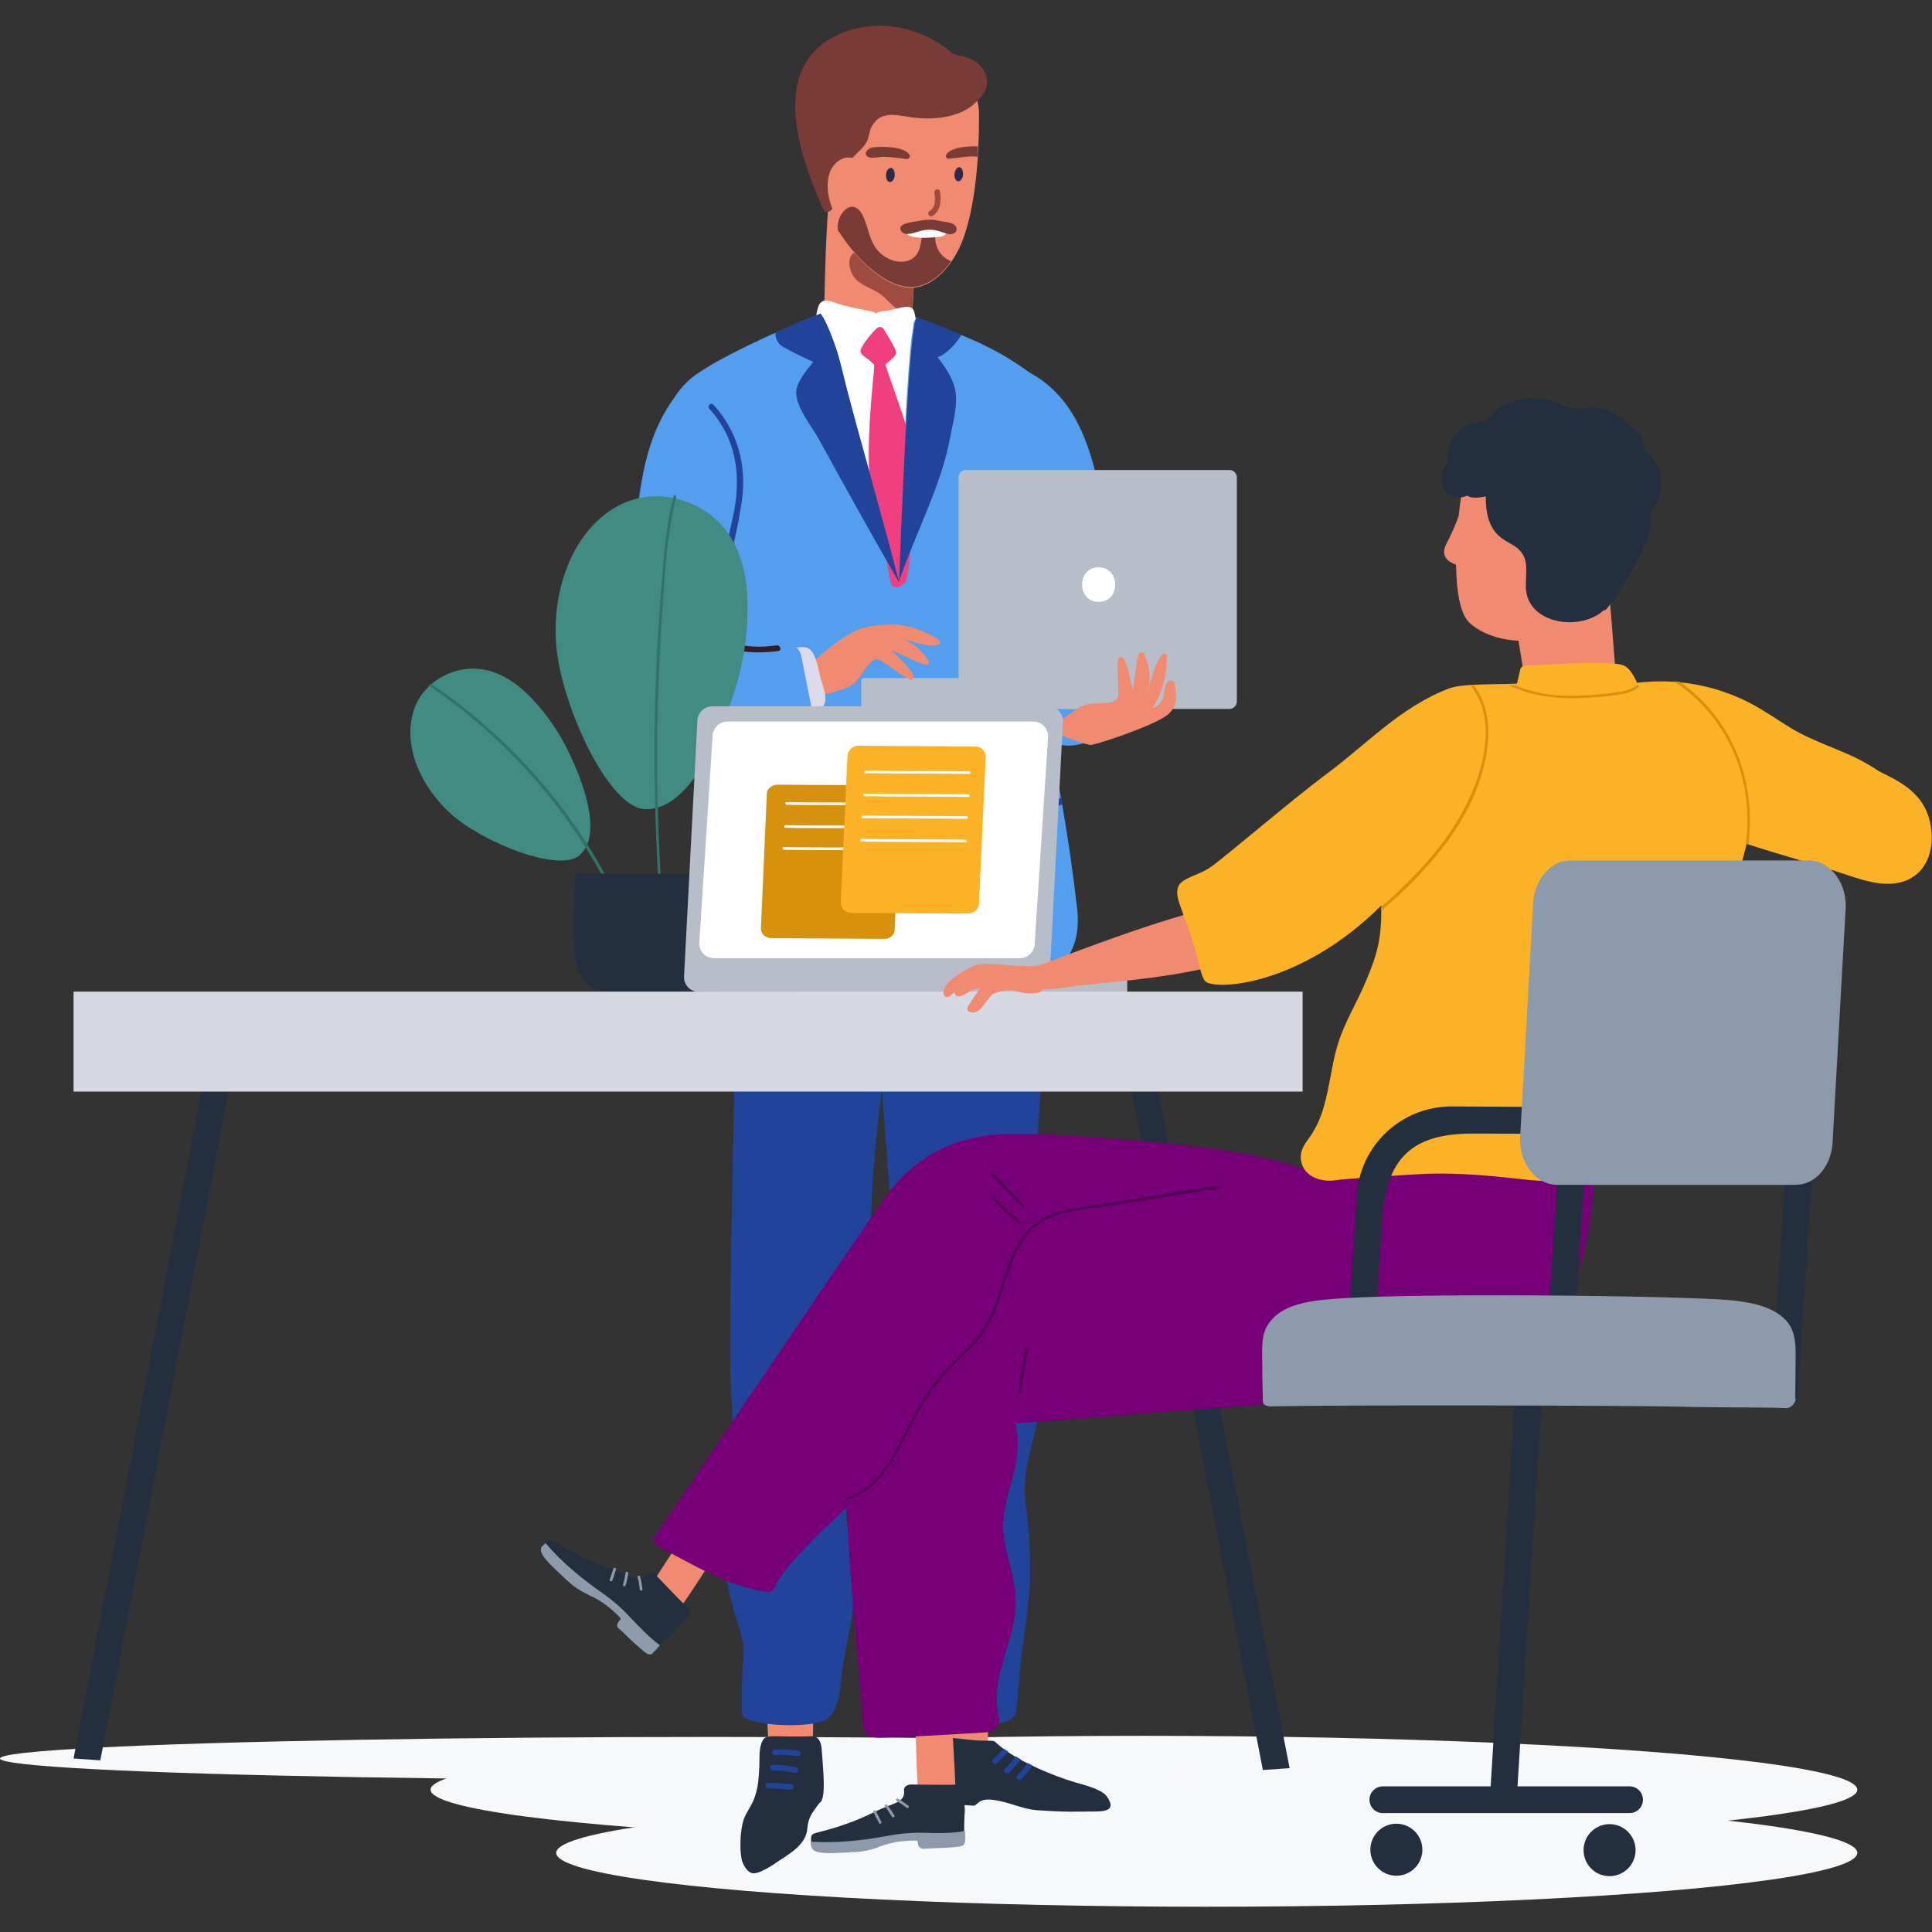 <?xml version="1.0" encoding="utf-8"?>
<!-- Generator: Adobe Illustrator 24.1.3, SVG Export Plug-In . SVG Version: 6.00 Build 0)  -->
<svg version="1.1" id="Layer_9" xmlns="http://www.w3.org/2000/svg" xmlns:xlink="http://www.w3.org/1999/xlink" x="0px" y="0px"
	 viewBox="0 0 520 520" style="enable-background:new 0 0 520 520;" xml:space="preserve">
<rect x="0" y="0" width="520" height="520" fill="#333333" stroke="none"/>
<style type="text/css">
	.st0{fill:#F7F8FA;}
	.st1{fill:#539EEE;}
	.st2{fill:#FFFFFF;}
	.st3{fill:#F08A71;}
	.st4{fill:#232F3E;}
	.st5{fill:#214399;}
	.st6{fill:#A04B40;}
	.st7{fill:#2C294C;}
	.st8{fill:#783B36;}
	.st9{fill:#B7BDC9;}
	.st10{fill:#DADAEA;}
	.st11{fill:#EF3F7F;}
	.st12{fill:#351E23;}
	.st13{fill:#418B82;}
	.st14{fill:#337269;}
	.st15{fill:#D6910E;}
	.st16{fill:#D6D9E2;}
	.st17{fill:#8D9AAC;}
	.st18{fill:#770079;}
	.st19{fill:#FCB226;}
	.st20{fill:#500052;}
</style>
<ellipse class="st0" cx="307.9" cy="481.7" rx="192" ry="14.5"/>
<ellipse class="st0" cx="324.8" cy="498.7" rx="175.1" ry="14.5"/>
<ellipse class="st0" cx="192" cy="473.3" rx="192" ry="5.8"/>
<g>
	<path class="st1" d="M275.2,104.5c4.5,2.5,7.7,6.1,10,10.3c-1,0-1.9,0.5-2.1,1.7c-4.1,20.9-9.3,43-7.1,64.5
		c0.6,5.5,1.7,15.6,7.2,18.6c5.4,3,13.1-0.7,16.6-4.9c10.5-12.3,1.7-34.7-1.1-48.4c-3.3-16.2-5-36.8-21.2-45.8
		C274.9,99.2,272.5,103.2,275.2,104.5z"/>
	<path class="st2" d="M223,93.4c0.2,11.5,3.4,22.2,6.9,33.1c1.9,5.7,3.8,11.3,5.1,17.1c1.2,5.1,1.9,9.9,4.8,14.4
		c1.3,2,4.1,1.1,4.3-1.2c1.1-11.9,2-23.8,2.6-35.7c0.3-6,0.6-11.9,0.9-17.9c0.2-4.3,1.1-9.1,0.2-13.4c1.1-1.4,0.7-4.1-1.6-3.8
		c-2,0.2-4.1,0.5-6.1,0.8c-5.6,0-11.7,1.4-16.6,2.5C221.4,89.7,221.5,92.2,223,93.4z"/>
	<path class="st3" d="M265.2,445.6c-1-4.9-7.7-2-10.6-1.3c-0.3,0.1-0.6,0.3-0.7,0.6c-0.5,0-1,0.2-1,1c0,5.3,1.1,24.4,1.3,28.6
		c0,0.4,11.5-0.6,11.5-1.1C266.1,469.1,266,449.8,265.2,445.6z"/>
	<path class="st3" d="M218.1,445.6c-1-4.9-7.7-2-10.6-1.3c-0.3,0.1-0.6,0.3-0.7,0.6c-0.5,0-1,0.2-1,1c0,5.3,1.1,24.4,1.3,28.6
		c0,0.4,11.5-0.6,11.5-1.1C219,469.1,219,449.8,218.1,445.6z"/>
	<path class="st4" d="M199.6,500.4c0.2,1,1.4,3.7,3.1,3.8c1.8,0.1,5-2.1,5.4-2.3c3.6-2.6,8.8-4.9,9.2-9.8c0.2-2.8,1.3-4.2,3-6.5
		c0.4-0.6,0.8-0.5,1-1.4c0.9-2.5,0.1-9.5-0.1-12.8c-0.1-1.9-0.5-4-2.6-4.1c-4.2,0.2-8.9,0-9.7,0c-1.7,0-2.9,0.1-3.4,0.8
		c-1,1.4-1.1,3.7-1.1,5.6c0,1,0,1.9-0.1,2.8c0,0.5,0,1-0.1,1.6c-0.1,1.9-0.4,3.7-1,5.4c-0.7,2.3-2.3,4.1-3.1,6.4
		C199.3,492.5,199,497.3,199.6,500.4z"/>
	<path class="st5" d="M198.2,435.8c1.2,3.7,2.4,7.4,1.8,11.3c-0.4,2.4-0.3,11.7-0.3,14.2c0,2.9,15.1,3.9,21.1,2.2
		c5.8-1.6,5.2-10.5,6.1-15.6c1.2-6.8,3.1-13.9,3-20.9c-0.2-8.6-3.6-22.1-1.8-30.9c1.6-7.6,4.3-14.8,5.4-22.5
		c2.2-15.7,0.5-31.6,1-47.4c1-33.4,9.5-66.2,9.6-99.7c0-6-9.2-6-9.3,0c-2.2-2.3-7.2-2-8,1.8c0,0.2-0.1,0.4-0.1,0.6
		c-2.1-0.2-4.4,1-5.2,3.3c-1.1,3-2.1,5.9-3,9c-0.2-2.5-0.4-5-0.6-7.6c-0.4-4.9-8-6.7-9.1-1.2c-0.8,4-1.3,7.9-1.7,11.9
		c-2.3-3-8.3-2-8.4,2.8c-0.8,38.8-2,77.6-2.2,116.4c0,8.4,0.6,16.7,1,25c0.3,7.8-1.8,14.6-2.7,22.1
		C194,417.5,196.1,429.6,198.2,435.8z"/>
	<path class="st4" d="M297.9,483.5c-1.4-2-6.6-3.2-8.6-3.8c-6.3-1.9-14.3-5.3-19.5-9.2c-3-2.3-1.1-1.9-5-2c-3.3,0-6.7-0.7-9.9-0.8
		c-1.4,0-3.3-0.4-3.7,1.8c-0.5,4.4-0.8,8.7-1,13.1c-0.1,2.7,1.4,2.8,1.6,2.8c3.5,0.2,6.9,0.4,10.3,0.6c0.9,0,1.2-2,4.9-1.6
		c4.8,0.6,7.7,2.4,11.9,2.8c4.4,0.3,7.8,0.5,12.3,0.4C295,487.4,301.4,488.5,297.9,483.5z"/>
	<path class="st5" d="M270.5,476.1c-0.7,0.7,0.4,1.7,1.1,1c1.1-1.1,2.1-2.3,3.1-3.6c-0.4-0.2-0.9-0.5-1.3-0.8
		C272.5,473.9,271.5,475.1,270.5,476.1z M276.6,474.5c-0.9,1.2-1.8,2.3-2.8,3.4c-0.7,0.7,0.5,1.7,1.1,1c1.1-1.1,2.1-2.4,3-3.7
		C277.5,475,277,474.8,276.6,474.5z M267.3,473.5c-0.8,0.7,0.4,1.7,1.1,1c1-1,2-1.9,3-3c-0.4-0.3-0.9-0.6-1.3-0.9
		C269.2,471.7,268.3,472.6,267.3,473.5z"/>
	<path class="st5" d="M230.1,194.8c3.2,43.2,6.4,86.3,9.6,129.5l4.8,65.5c1.6,20.9,4.2,48.4,2.8,69.4c-0.2,3.6,5.7,4.8,9.2,4.9
		c5.9,0.1,16.6,1.4,17.1-4c0.5-4.8,0.8-9.6,1.3-14.2c0.8-6.1,1.7-12.2,2.2-18.3c0.4-5.2,0-16.3-0.9-21.5c-1-7,0-11.9,1.9-18.8
		c3-10.9,1-20.3-0.8-31.2c-2.1-12.9-0.1-26,1-38.9c1.1-12.6,2-25.1,2.5-37.7c1.1-25.7,1.1-51.4,0-77c-0.2-5.5-7.2-7-9.8-3.9
		c-0.9-2.1-2.8-3-4.8-2.9c-1.2-2.2-2.9-4.1-5.1-5.5c-6.4-3.9-14.3-2.2-21,0.1C237.9,186.2,229.7,188.7,230.1,194.8z"/>
	<path class="st3" d="M222.9,55.9c-0.7,9.3-1.1,24.6-1.1,33.9c0,2.5,22.8,4.3,23.4-1.8c1.3-13.6,0.5-21.6,3.3-34.9
		c0.7-3.6-2.2-5.9-5-5.7c-0.4,0-0.9,0-1.3,0.1c-5.3,1.1-10.5,2.4-15.8,3.7C224.2,51.8,223,53.9,222.9,55.9z"/>
	<path class="st6" d="M243,83.9c0.8,0.3,1.7,0.4,2.5,0.4c0.2-3.6,0.4-7.1,0.6-10.7c-1.8-1.4-3.9-2.4-5.7-2.4c-0.3,0-0.7,0.1-1,0.4
		c-1.6-1.2-4.2-3-6.2-3.2c-0.3-0.3-0.7-0.7-1.2-0.7c-4.6-0.5-3.9,5.2-1.6,7.5c2,2,5,2.6,7.1,4.4C239.3,81.1,240.7,83.1,243,83.9z"/>
	<path class="st3" d="M222.6,56.2c0.7,2.5,3.7,7.4,5.6,9.8c3.5,4.3,9.4,10.6,15.9,11.4c3.9,0.5,9.2-1.8,13.3-9.1
		c5.2-9.2,6.2-26.8,6.1-37.6c0-5.9-3.5-10.1-7.3-14.2c-3-4.8-7.7-1-13.5-1c-4.9,0-10.8-4.6-14.5-0.8C217.3,26,218.9,41.7,222.6,56.2
		z"/>
	<path class="st7" d="M258.2,45c0.6,0,1.1,0.9,1,2c0,1-0.7,1.8-1.3,1.8c-0.6,0-1.1-0.9-1-2C257,45.8,257.6,45,258.2,45z"/>
	<path class="st7" d="M239.8,45.2c0.6,0,1.1,0.9,1,2c0,1-0.7,1.8-1.3,1.8c-0.6,0-1.1-0.9-1-2C238.5,46,239.1,45.2,239.8,45.2z"/>
	<path class="st8" d="M221.5,56.2c0.6,1.3,2,0.9,2.6-0.1c0.5-0.2,1-0.6,1.1-1.4c0-0.1,0-0.2,0-0.4c0.2-0.3,0.3-0.7,0.2-1.2
		c0-0.1,0-0.2,0-0.3c0.5-4.1,1.4-7.3,4.6-10.9c1.1-1.2,2.4-2.1,3.2-3.6c0.7-1.2,0.7-2.8,1.3-4c2.2-4.3,6-3.5,9.7-2.9
		c6.2,1.1,14.9,0.6,19.2-4.7c0,0,0.1,0,0.1-0.1c2-1.8,2.9-4.7,1.5-7.3c-0.9-1.7-2.4-2.9-4.1-3.6c-1.4-0.6-3-0.8-4.4-1.2
		c-8.1-7.1-19.9-9.9-30.4-5.4C206.5,17.7,215.2,41.7,221.5,56.2z"/>
	<path class="st3" d="M226,59.7c2.3,3.2,7.7,0.1,5.4-3.1c-1.1-1.6-2-3.3-2.3-5.2c0-0.3,0-0.9,0-1.4c2.6,1.5,6.4-1,4.4-4
		c-1.3-1.9-2.7-3.6-5.1-3.6c-2.2,0-4,1.6-4.9,3.6C221.7,50.4,223.4,56.1,226,59.7z"/>
	<path class="st8" d="M233.6,42.2c1,0.6,3,0,4.2,0c2.1,0,4.2,0.4,6.3,0.6c0.6,0,1-0.7,0.7-1.1c-1.5-2.5-8.3-2.3-10-2
		C233.6,39.9,232.2,41.3,233.6,42.2z"/>
	<path class="st8" d="M254.7,41.6c-0.3,0.4,0,1.2,0.7,1.1c2.1-0.1,4.2-0.6,6.3-0.6c0.4,0,0.9,0,1.4,0.1c0-1,0.1-1.9,0.1-2.8
		C260.7,39.3,255.9,39.6,254.7,41.6z"/>
	<path class="st6" d="M251,58.1c2.2-1.3,2.4-4.3,2-6.6c-0.2-1-1.7-0.5-1.5,0.4c0.3,1.6,0.3,4-1.3,4.9
		C249.4,57.3,250.1,58.7,251,58.1z"/>
	<path class="st8" d="M226.8,57.2c-1.1,1.5-1.5,3.1-1.3,4.7c1,1.5,2,3,2.7,3.9c3.4,4.3,9.4,10.6,15.9,11.4c3.5,0.4,8-1.3,11.9-6.9
		c-2.6-1-4.3-3.4-4.3-6.5c0-0.9-0.6-1.3-1.2-1.4c-0.9-0.4-2.3,0-2.4,1.3c-0.3,2.7-0.8,5.6-3.8,6.5c-2.6,0.8-5.7-0.4-7.5-2.2
		c-3-2.8-2.9-6.8-4.7-10.2C230.7,55.3,228.7,54.8,226.8,57.2z"/>
	<path class="st2" d="M252.3,63.8c1-0.1,2.3-0.1,2.4-1.4c0-1.3-1.9-2-2.8-2.3c-0.5-0.1-0.9,0.2-1,0.6c-0.8,0-1.7,0-2.2,0
		c-1.2,0-3.7,0-4.4,1.1C242.5,64.8,251.4,63.9,252.3,63.8z"/>
	<path class="st8" d="M242.7,62.4c1.2,1.3,3.9,0,5.3-0.3c2.1-0.5,3.6-0.3,5.6,0.4c0.8,0.2,1.7,0.7,2.6,0.5c1-0.2,1.6-1,1.1-2
		c-0.7-1.3-3.2-1.2-4.7-1.6c-1.7-0.4-3.2-0.3-5,0c-1.5,0.3-4.8,0.6-5.2,1.7C242.2,61.4,242.4,62.2,242.7,62.4z"/>
	<path class="st1" d="M188.5,262.9c7.1,7.5,17.3,9.1,26.6,7.6c11.7-1.9,14.8-10.3,17.8-20.6c4.3-14.4,11-48.5,11.9-56.9
		c2.5,11,6.6,43.7,9.7,55.3c3.2,10.6,9.1,23.7,18.2,20c12.1-4.9,18.7-11.7,17.2-23.9c-2.3-19.9-4.8-32.4-8.1-50
		c-1.7-8.9,13.4-80.1-2-92.1c-11.8-9.2-19.8-11.6-33.2-16.9c-2.3-0.9-4.5,63.4-4.8,71.1c-1.8-9.5-11.9-43.1-15.3-57.1
		c-2.2-9.2-5.5-15.1-5.8-14.9c-0.1,0-23.3,9.2-33.5,16.4c-6.9,5-9.5,13-9.9,21.2c-0.6,11.7,11.5,57.2,14.9,71.1
		c0,0.1-3.9,50.2-5.2,57.7C186.3,255.2,185.3,259.4,188.5,262.9z"/>
	<path class="st9" d="M258,188.9v-60.4c0-1.1,0.9-2,2-2h70.9c1.1,0,2,0.9,2,2v60.3c0,1.1-0.9,2-2,2h-70.9
		C258.8,190.8,258,189.9,258,188.9z"/>
	<path class="st5" d="M214.6,472.7c1,0.1,1.3-1.4,0.3-1.5c-2.1-0.3-4.2-0.4-6.4-0.3c-1,0-0.9,1.6,0.1,1.5
		C210.6,472.2,212.6,472.3,214.6,472.7z M208,476.5c2,0,4,0.2,5.9,0.7c1,0.2,1.4-1.2,0.4-1.5c-2.1-0.5-4.2-0.7-6.4-0.7
		C207,474.9,207,476.5,208,476.5z M206.8,481.3c2,0.1,4,0.2,6,0.4c1,0.1,1-1.4,0-1.5c-2-0.2-4-0.3-6-0.4
		C205.8,479.8,205.8,481.3,206.8,481.3z"/>
	<path class="st2" d="M295.7,162c6,0,5.9-9.3,0-9.3C289.7,152.7,289.8,162,295.7,162z"/>
	<path class="st9" d="M231.8,183.2v6.9c0,0.4,0.3,0.7,0.7,0.7h75.4v-8.3h-75.4C232.1,182.5,231.8,182.8,231.8,183.2z"/>
	<path class="st3" d="M293.8,200.5c4.4-1,18.3-5.9,20.8-8.4c2.6-2.5,2-5.1,1.5-8.4c0-0.4-0.4-0.5-0.7-0.5c-2-0.6-2,3.5-2.3,4.5
		c-0.5,1.6-1.8,2.4-3.1,3.1c0.3-0.5,0.7-1,1-1.6c2.2-3.8,3-8,3.1-12.4c0-0.6-0.7-1.2-1.2-0.7c-2.2,2-3.6,9.3-4,10
		c0.9-3.2,0.7-6.6-1-10.1c-0.3-0.8-1.3-0.6-1.5,0.2c-0.8,3.2-0.9,6.5-1.5,9.7c-0.1-0.2-1.1-6.6-2.6-8.8c-0.4-0.5-1.3-0.3-1.4,0.4
		c-0.3,2.6,0.2,6.9,0.1,9.6c-0.4,3.6-7.4,1.1-10.5,3.3c-4.5,3.2-4.3,2.1-6.7,6.3C283.6,197.5,293,200.8,293.8,200.5z"/>
	<path class="st3" d="M252.5,173.6c-2.9,0.9-9.8-1.9-10.6-2c3.1,0.9,5.9,2.9,8,6.2c0.4,0.7-0.2,1.4-1,1.1c-3.1-1-6-2.7-9-3.9
		c0.1,0.2,5,4.4,6,6.9c0.3,0.7-0.4,1.3-1,1c-2.4-1.1-5.8-3.9-8-5.2c-3.2-1.6-4.9,5.7-8.3,7.1c-5,2.1-10.6,3.2-15.4,3
		c-0.7,0-1.1-0.6-1.2-1.3c-0.5-0.5-0.7-1.2,0-1.9c3.6-3.5,11.4-11.5,18.6-15c1-0.5,4.7-1.6,9.9-1.5c4.4,0.1,8.4,1.8,12.1,4
		C253.1,172.5,253.2,173.4,252.5,173.6z"/>
	<path class="st10" d="M213,177.6c0.1,0,0.4,0,0.6-0.1c0,0.2,0.1,0.5,0.1,0.7c0,0,0,0.1,0,0.1c0.5,3.1,1.1,6.2,1.9,9.3
		c0,0.5,0,0.9-0.1,1.4c-0.1,1,0.4,2,1.5,2c1.6,0,4.5,0.2,5-1.8c0.6-2-0.7-5-1.2-6.9c-0.5-2.1-1-5.5-2.5-7.2
		c-1.2-1.5-3.8-0.8-5.4-0.6C211.1,174.7,211.1,177.8,213,177.6z"/>
	<path class="st1" d="M177.1,202.6c5.5,0.5,11.8-1.6,17.1-2.5c6.8-1.2,13.5-2.4,20.3-3.6c3-0.6,4.3-4,3.8-6.7
		c-0.9-4.3-1.7-8.7-2.6-13.1c-0.7-3.6-5.1-4.7-8-3.2c-1.6,0.8-3.2,1.6-4.8,2.3c-2.7-0.4-5.2-0.4-7.9,0.1c-1.8-10.5-2.8-21-2.9-31.7
		c0-4.5-3.9-6-6.9-4.9c-0.2-3-0.4-6-0.5-9c0-0.9-0.3-1.7-0.6-2.4c1-5.4,2.7-10.7,5.9-15.1c4.1-5.7-1.7-13.7-6.3-8.5
		c-9.9,11.3-11,24.9-12.6,36c-2,13.1-3.1,26.4-3.5,39.6C167.4,188.3,165.4,201.6,177.1,202.6z"/>
	<path class="st5" d="M192,168.4c2.6-11.2,6.1-22.5,7.7-33.8c1.3-9.5-1.2-18.6-7.7-25.7c-0.7-0.7-1.8,0.4-1.1,1.1
		c7.5,8.3,8.7,18.4,6.4,29c-2.1,9.7-4.5,19.4-6.8,29C190.3,168.9,191.8,169.3,192,168.4z"/>
	<path class="st5" d="M180.2,177.1c1.3-3.4,4.6-7.1,8.6-6.8c1,0.1,1-1.4,0-1.5c-4.7-0.5-8.6,3.9-10.1,7.9
		C178.3,177.6,179.8,178,180.2,177.1z"/>
	<path class="st5" d="M182.8,181.3c0,1,1.5,1,1.5,0c0.1-3,1.4-5.5,3.6-7.4c0.8-0.7-0.3-1.7-1.1-1.1
		C184.3,174.9,182.9,177.9,182.8,181.3z"/>
	<path class="st2" d="M220.7,85.6c0,0.1,0,0.3,0,0.5c-0.1,0.1-0.2,0.3-0.1,0.5c0.1,0.9,0.2,1.7,0.3,2.6c0,0.2,0.2,0.4,0.3,0.6
		c0.2,1.7,1.6,2.8,2.9,3.6c0.6,0.4,1.2-0.2,1.1-0.8c0.4,0.1,0.7,0.3,1.1,0.5c0.7,0.3,1.2-0.2,1.1-0.8c1,0.4,2,0.9,3,1.3
		c0.5,0.2,1-0.1,1.1-0.5c0.8,0.3,1.6,0.7,2.3,1c0,0,0.1,0,0.1,0c-0.2,0.9-0.3,1.8-0.5,2.7c-0.2,1,1.2,1.4,1.5,0.4s0.5-2,0.8-2.9
		c0.1,1,1.6,1,1.5,0c0-0.5,0-1,0-1.5c0.2,0.6,0.4,1.3,0.6,1.9c0.3,0.9,1.4,0.6,1.5-0.2c0.3,0.7,0.7,1.4,1,2.2
		c0.3,0.7,1.4,0.3,1.4-0.4c0-0.5,0-1,0-1.5c0-0.5-0.5-0.7-0.9-0.7c0-0.1,0-0.1,0-0.2c0.1,0,0.3,0,0.4-0.1c0.3,0.1,0.6,0,0.8-0.2
		c0.3,0.3,0.8,0.3,1,0c0.3,0.2,0.8,0.2,1-0.2c0.2-0.5,0.4-1.1,0.5-1.7c1.1-1,1.4-3.3,1.2-5.2c0.4,0,0.8-0.4,0.7-1
		c-0.3-1.4-0.3-2.7-1.9-2.9c-1.5-0.1-3.5,0.6-5,0.9c-0.9,0.2-2.8,0.2-3.6,0.8c0,0,0,0-0.1,0.1c-0.5-0.6-1.5-0.6-2.8-0.9
		c-2-0.4-4-0.8-6-1.3c-1.3-0.3-3.5-1.4-4.9-1.3c-1.9,0.2-2,2.2-2.4,3.8C220,85.3,220.3,85.5,220.7,85.6z"/>
	<path class="st11" d="M231.6,94.5c0.1,1,1.4,1.7,2.1,2.2c0.5,0.4,1,1,1.6,1.4c0,0.5-0.1,1-0.1,1.5c0,0.2,0,0.3,0,0.5
		c-1.1,11-2,22.2-0.8,33.3c0,0.7,0.9,0.9,1.3,0.6c0,0.4,0.1,0.9,0.2,1.4c0.1,1.5,0.2,3,0.3,4.5c0,0.6,0.3,1,0.7,1.2
		c0.9,5.3,1.8,10.6,2.9,15.9c0.2,1.3,2.3,1.5,2.9,0.4c0,0,0-0.1,0.1-0.1c0.5-0.1,1-0.4,1.1-1.1c1.5-5.9,1.1-12.3,1.2-18.4
		c0-4.1,0.2-8.3,0-12.5c0.5,2.4,0.9,4.8,1.1,7.2c0.2-2.5,0.3-5,0.5-7.4c-1.9-9.2-5.4-18-8.4-26.9c0.2-0.2,0.3-0.3,0.5-0.5
		c0.8-0.7,2.3-1.7,2.4-2.8c0.1-0.9-2.7-5.2-3.4-6.4c-0.3-0.5-1.2-0.7-1.7-0.2C234.8,89.3,231.5,93.4,231.6,94.5z"/>
	<path class="st12" d="M191.3,172.3c1.9,2.2,5.5,2.6,8.3,3c3.3,0.4,6.6,0.4,9.9-0.1c1-0.1,0.5-1.6-0.4-1.5c-2.9,0.4-5.7,0.5-8.5,0.1
		c-2.5-0.3-6.4-0.7-8.1-2.7C191.7,170.4,190.6,171.5,191.3,172.3z"/>
	<path class="st5" d="M196.2,218c0.9,1.1,2.6,1.2,3.9,1.4c2.5,0.5,5,1,7.6,1.4c2.9,0.5,8.9,2.6,11.7,0.8c2.5-1.6,0.7-6.9,0.4-9.2
		c0-0.1,0-0.2-0.1-0.3c0-0.3-0.1-0.6-0.6-0.7c-7.4-1-14.8-1.7-22.2-2.1c-0.3,0-0.7,0.2-0.8,0.6C195.7,212,194.7,216,196.2,218z
		 M198.3,210.9c1.2-0.6,5.4,0.4,6.6,0.5c4.5,0.3,8.9,0.9,13.3,1.4c0.3,1.7,1.2,5.1,0.7,6.3c-0.5,1.2-2.7,1.3-3.8,1.4
		c-1.3,0-2.8-0.4-4.1-0.6c-2.3-0.4-4.5-0.9-6.8-1.3c-2-0.3-4.7-0.3-6.2-1.8C197.1,215.8,196.4,211.9,198.3,210.9z"/>
	<path class="st5" d="M263.9,212.6c0,2.4-1.1,7.8,1.6,9.1c3,1.4,8.7-1.4,11.5-2.3c2.5-0.8,4.9-1.6,7.3-2.4c0.5-0.1,1.1-0.3,1.7-0.5
		c-0.1-0.7-0.2-1.3-0.3-2c-1.3,1.3-3.8,1.7-5.6,2.2c-2.2,0.7-4.4,1.5-6.6,2.1c-1.2,0.4-2.7,1-4,1.1c-1,0-3.2,0.2-3.9-0.9
		c-0.6-1.1-0.2-4.7-0.1-6.3c4.3-1.1,8.6-2.2,13-3.1c1.1-0.3,4.5-1.5,6-1.4c-0.1-0.5-0.1-0.9-0.2-1.4c-6.7,1.3-13.2,2.8-19.8,4.6
		c-0.4,0.1-0.5,0.4-0.5,0.7C264,212.3,264,212.4,263.9,212.6z"/>
	<path class="st5" d="M211,93.5c2.5,1.4,5.2,2.7,7.9,3.9c-2.1,2.6-4.5,5.5-4.6,8.2c-0.1,4,4.3,9.3,6.1,12.6
		c6.9,12.6,13.9,25.2,21.1,37.7c0.1,0.2,0.2,0.4,0.4,0.5c-3.4-13.9-12.4-44.8-15.3-57.1c-2.2-9.2-5.5-15.1-5.8-14.9
		c0,0-5.4,2.1-12.1,5.1C208.7,91.1,209.2,92.5,211,93.5z"/>
	<path class="st5" d="M242,156.4c4.1-12.2,11.4-25.8,13.7-38.5c0.7-3.9,2.2-8.9,1.4-12.9c-0.6-3.1-2.6-6.1-4.7-8.8
		c0.3-0.2,0.6-0.3,1-0.5c2.3-1.4,4-3.4,5.4-5.6c-3.6-1.5-7.5-3-11.9-4.7C244.6,84.4,242.3,148.8,242,156.4z M241.8,155.2
		c0,1.2,0.1,1.7,0.2,1.2C241.9,156,241.8,155.6,241.8,155.2z"/>
</g>
<g>
	<g>
		<path class="st13" d="M143.6,188.5c-3.1-3.4-6.9-6.4-11.4-7.8c-8.7-2.7-18.8,2.4-21.1,11.4c-2.6,9.9,3,20.4,10.2,26.9
			c8.5,7.7,29.2,16,34.7,11.2c6.3-5.6,1-19.7-3.1-28.1C150.5,197.1,147.3,192.5,143.6,188.5z"/>
		<path class="st13" d="M201.2,164.2c0.1-6.4-0.8-13-4-18.7c-6.1-11-21-15.5-32-8.7c-12,7.4-16.6,23.3-15.5,36.7
			c1.2,15.8,13.9,44,24,44.3c11.7,0.3,19.8-18.8,23.8-31.1C199.9,179.4,201.2,171.7,201.2,164.2z"/>
		<path class="st14" d="M182,133.7c-2.4,9.4-2.9,19.3-3.6,28.9c-2.6,35.5-1.8,71.1,2.3,106.4c0,0.4-0.7,0.6-0.7,0.1
			c-1.2-10-2.1-20.1-2.7-30.2c-1.1-17.6-1.4-35.2-0.9-52.7c0.3-8.9,0.8-17.8,1.5-26.8c0.7-8.6,1.2-17.4,3.4-25.8
			C181.3,133.1,182,133.2,182,133.7z"/>
		<path class="st14" d="M174.3,262.7c0.1,0.4-0.5,0.7-0.7,0.3c-2.1-6.9-4.7-13.6-7.8-20c-11.1-23.4-28.6-43.7-50.1-58.3
			c-0.4-0.2,0-0.8,0.4-0.6c6.1,4.1,11.9,8.7,17.3,13.7C152.6,215.3,166.8,237.9,174.3,262.7z"/>
		<path class="st4" d="M191.1,249.8c0,3.9,0.1,7.9-1.3,11.5c-1.2,3.1-3.4,5-6.3,5.5c-3.6,0.6-7.4,0.4-11.1,0.3c-0.1,0-0.1,0-0.2,0
			c-3.4,0.1-6.8,0.2-10.1-0.3c-2.9-0.5-5-2.4-6.3-5.5c-1.4-3.6-1.3-7.7-1.3-11.5c0-4.6,0-9.1,0.3-13.7c0-0.2,0.1-0.5,0.2-0.6
			c0.1-0.4,0.5-0.5,0.9-0.5c6.7,0.2,27.1,0.3,33.8,0.1c0.4,0,0.8,0.2,0.9,0.5c0.1,0.1,0.2,0.3,0.2,0.6
			C191,240.7,191.1,245.3,191.1,249.8z"/>
		<path class="st9" d="M184.1,263l3.6-68.9c0-2.2,1.8-4,4-4h90.4c2.2,0,4,1.8,4,4l-3.6,68.9c0,2.2-1.8,4-4,4h-90.3
			C185.9,267,184.1,265.2,184.1,263z"/>
		<path class="st2" d="M188.2,253.9l3.6-55.7c0-2.2,1.8-4,4-4h82.3c2.2,0,4,1.8,4,4l-3.6,55.7c0,2.2-1.8,4-4,4h-82.3
			C189.9,257.9,188.2,256.1,188.2,253.9z"/>
		<path class="st15" d="M240.8,250.4l1.6-36.4c0-1.4-1.2-2.6-2.9-2.6l-30.2-0.2c-1.5,0-2.8,1-2.9,2.3l-1.6,36.4
			c0,1.4,1.2,2.6,2.9,2.6l30.2,0.2C239.4,252.8,240.7,251.7,240.8,250.4z"/>
		<path class="st2" d="M235.6,216c-7.3,0-20.1,0-23.9-0.1c-0.4,0-0.4,0.7,0,0.7c3.8,0.1,16.5,0.1,23.8,0.1
			C235.6,216.5,235.6,216.3,235.6,216z"/>
		<path class="st2" d="M211.4,222.8c3.8,0.1,16.7,0.1,24,0.1c0-0.2,0.1-0.4,0.1-0.7c-7.2,0-20.3,0-24.1-0.1
			C211,222.2,211,222.8,211.4,222.8z"/>
		<path class="st2" d="M211,228.7c3.8,0.1,16.8,0.1,24.1,0.1c0-0.2,0-0.4,0.1-0.7c-7.2,0-20.4,0-24.2-0.1
			C210.5,228,210.5,228.7,211,228.7z"/>
		<path class="st9" d="M215,267.5v-3c0-3.1,2.6-5.7,5.7-5.7h77c3.1,0,5.7,2.6,5.7,5.7v3H215L215,267.5z"/>
		<path class="st3" d="M391.9,152c0.1,7.2,1.1,13.5,3.8,15.8c6.2,5.4,17.3,6,23.5,2.4c11-6.4,18.7-15.4,21.5-28
			c2.3-10.4,3.7-15.9-2.4-23c-0.2,0-0.4,0-0.7,0c-13.6,0-28.6-2.1-41.4,0c-1.1,3.4-2.7,11.2-3.6,19.7c-0.7,2-1.6,4-2.5,5.9
			c-0.6,1.2-1.5,2.5-1.4,4C388.8,150.5,390.3,151.4,391.9,152z"/>
		<path class="st3" d="M435,182.9l-3-37.6c-0.2-1.4-4.4,4.3-5.5,5.3c-5.3,5.4-9.9,7.5-17,9.4c-0.2,0-0.4,0.1-0.6,0.2
			c-1,0.2-2,1-1.7,2.3c1.4,8.3,3.2,24.4,6.4,32.2c0.9,2,0.8-1.2,3.2-0.6c1.6,0.4,4.3-0.3,6-0.5c2.1-0.2,1.9-0.3,4-0.5
			c2.3-0.2,7.1,0.5,8.8-1.7C437.2,189.4,435.4,185.1,435,182.9z"/>
		<path class="st4" d="M388,129.4c0.2,3.7,4,5.4,6.9,4c1.4,0.9,3.3,0.5,5,0.2l0,0c0,3,0.3,5.9,1.8,8.5c1.2,2.1,2.9,3.1,5,4.3
			c5.5,3,3.8,6.9,4,12c0.6,9.7,14.8,11.6,21,5.8c0.1,0,0.3,0.1,0.4,0c3.3-3.5,8.4-12.5,10.4-16.9c1-2,1.6-4.1,1.8-6.3
			c0.1-1.5-0.1-2.9,0.6-4.2c0.4-0.8,1-1.5,1.4-2.3c1.4-3.1,1.2-6.9-0.6-9.9c-1-1.7-2.9-2.7-3.3-4.7c-0.3-1.3-0.3-2.5-1.4-3.4
			c0,0-0.1,0-0.1,0c-2.1-2.1-4.3-4.1-7-5.5c-1.4-0.7-2.9-1.2-4.5-1.3c-1.9-0.2-3.7,0.4-5.6,0.3c-1.8-0.1-3.3-1.1-5-1.7
			c-1.2-0.5-2.5-0.8-3.9-1c-2.6-0.4-5.3-0.1-7.9,0.7c-1.2,0.4-2.5,0.9-3.6,1.8c-1.1,0.9-1.8,2.3-3.1,3.1c-1.3,0.8-3,0.7-4.5,1.2
			c-1.1,0.3-2.1,1-3,1.7c-1.6,1.5-2.7,3.5-3,5.6c-0.1,1,0,1.9-0.3,2.9c-0.3,0.9-0.9,1.6-1.3,2.5S387.9,128.4,388,129.4z"/>
		<polygon class="st4" points="301.1,275.9 308.2,275.5 347.1,475.9 339.9,476.4 		"/>
		<polygon class="st4" points="65,275.6 57.8,275.1 19.8,473.3 27,473.8 		"/>
		<rect x="19.8" y="266.9" class="st16" width="330.8" height="26.9"/>
		<path class="st3" d="M255.3,451.8c0.7,6,1.8,26.3,2,32.3c0,0.7-1.1,5.3-1.8,5.7c-2.7,1.2-1.8,1.2-4.7,2c-1.6,0.4-2.8-0.7-3-2.2
			c-1.5-11.8-1-23.7-2-35.5c-0.1-1.4,0.9-2.2,2-2.2c0.1-0.3,0.2-0.6,0.5-0.8c1.6-1.5,0.9-1,3-1.4
			C252.8,449.2,255.1,450.2,255.3,451.8z"/>
		<path class="st4" d="M259.5,494.4c0,0.8,0.2,0.9-0.2,1.7c-0.4,0.7-4,0.8-6.7,0.9c-1.4,0.1-2.8,0.1-4.2,0.2c-0.6,0-1.2-0.4-1.3-1
			c0-0.3-0.1-0.5-0.1-0.9c0-0.2-0.2-0.3-0.4-0.3c-3.4,0-6.3,0.3-9.6,1.5c-0.3,0.1-0.7,0.2-1,0.4c-2,0.7-4,1.1-6,1.2
			c-0.7,0-1.3,0-2,0.1c-4.4,0.2-9.8,0.7-9.7-1.8c0-3.3-0.5-2.5,4.8-4c5.9-1.7,9.4-3.3,13.1-5.1c4.3-2.1,7.6-2.1,7.1-5.6
			c0-0.4,0.4-1.3,1.8-1.4c3.1,0,9.9,0.2,12.8,0c1.2-0.1,1.3,0,1.8,6.9C259.5,489.3,259.5,492.5,259.5,494.4z"/>
		<path class="st17" d="M235.7,487.4c-0.2-0.4-0.8,0-0.6,0.4c0.5,1,1,1.9,1.5,2.9c0.2,0.4,0.9,0,0.6-0.4
			C236.7,489.3,236.2,488.3,235.7,487.4z M238.8,485.8c-0.3-0.3-0.9,0-0.6,0.4c0.7,0.9,1.3,1.8,1.9,2.8c0.2,0.4,0.9,0,0.6-0.4
			C240.1,487.6,239.5,486.7,238.8,485.8z M244.5,486c-0.9-0.7-1.8-1.3-2.8-1.9c-0.4-0.2-0.8,0.3-0.4,0.6c1,0.6,1.9,1.2,2.8,1.9
			C244.4,486.9,244.8,486.3,244.5,486z"/>
		<path class="st17" d="M259.4,496.5c-0.4,0.7-4,0.8-6.7,0.9c-1.4,0.1-2.8,0.1-4.2,0.2c-0.6,0-1.2-0.4-1.3-1c0-0.3-0.1-0.5-0.1-0.9
			c0-0.2-0.2-0.3-0.4-0.3c-3.4,0-6.3,0.3-9.6,1.5c-0.3,0.1-0.7,0.2-1,0.4c-2,0.7-4,1.1-6,1.2c-0.7,0-1.3,0-2,0.1
			c-4.4,0.2-9.8,0.7-9.7-1.8c0-0.4,0-0.8,0-1.1c7,0.4,13.7-0.3,20.6-1.6c3.2-0.6,6.4-0.9,9.7-0.8c3.3,0.1,7.7,0.2,11-0.5
			c0.1,0.7,0.1,1.4,0.1,2C259.7,495.6,259.9,495.7,259.4,496.5z"/>
		<path class="st18" d="M429.3,316.2c-1.3,14.9-3.5,30.6-12.8,42.7c-4.1,5.3-9.3,9.6-15.6,12.1c-7,2.8-14.6,3.5-22,4
			c-36.4,2.9-72.8,5.5-109.2,8.4c-0.4,0-0.7,0-1.1,0.1c-0.1-0.6-0.2-1.2-0.4-1.8c-1.4,0.5-2.9,0.5-4.4,0c0,0,0,0,0,0
			c-2.1,0.7-4.3,1.4-6.4,2.2c-4.3,1.8-8.6,3.6-12.9,5.3c-1.2,0.5-2.2,0.1-3-0.7c-3.7,1.3-7.3,2.6-10.9,3.9
			c-0.7-3.7-1.3-7.4-1.7-11.1c-0.8-7.5-0.7-15.2,0.5-22.6c1-6.5,2.6-13.1,6.3-18.6c7.6-11.3,22.9-14.6,28.7-15.3
			c8.1-1,16.1-1.8,24.2-2.7c15.5-1.6,42.7-4.4,58.2-5.9c0-0.5,23.4-10.8,41.3-11.9c9.4-0.6,18.9-0.3,28.3,0.9
			c3.2,0.4,7.7,0.3,10.5,2.2C429.7,309.5,429.4,313,429.3,316.2z"/>
		<path class="st3" d="M201.5,404c-3,5.3-13.9,22.3-17.4,27.3c-0.4,0.6-4,3.7-4.8,3.5c-2.9-0.6-2.1,0-4.9-1.1
			c-1.5-0.6-1.8-2.2-1.1-3.5c5.7-10.4,13.1-19.7,19.2-29.8c0.7-1.2,2-1.2,3-0.6c0.3-0.2,0.6-0.3,0.9-0.4c2.2-0.3,1.3-0.3,3.2,0.6
			C201.1,400.6,202.3,402.6,201.5,404z"/>
		<path class="st4" d="M176.2,444.3c-0.5,0.6-0.5,0.8-1.3,1c-0.8,0.2-3.3-2.3-5.3-4.1c-1-1-2-2-3.1-2.9c-0.5-0.4-0.5-1.1-0.1-1.7
			c0.2-0.3,0.3-0.4,0.6-0.7c0.1-0.1,0-0.4-0.1-0.5c-2.4-2.5-4.7-4.3-7.8-5.8c-0.4-0.1-0.7-0.3-1-0.5c-1.9-0.9-3.6-2-5.1-3.4
			c-0.5-0.4-1-0.9-1.5-1.4c-3.2-3-7.3-6.5-5.5-8.2c2.4-2.3,1.4-2.1,6.2,0.6c5.4,3,8.9,4.4,12.9,5.8c4.6,1.5,6.8,3.9,9,1.1
			c0.3-0.4,1.3-0.7,2.3,0.2c2.1,2.2,6.8,7.2,8.9,9.1c1,0.8,0.9,1-3.7,6.1C179.8,440.7,177.6,442.9,176.2,444.3z"/>
		<path class="st17" d="M165.8,422.4c0.1-0.4-0.6-0.6-0.7-0.2c-0.3,1-0.7,2-1,3c-0.1,0.4,0.6,0.6,0.7,0.2
			C165.2,424.4,165.5,423.4,165.8,422.4z M169.1,423.5c0-0.5-0.7-0.7-0.7-0.2c-0.2,1.1-0.4,2.2-0.7,3.2c-0.1,0.5,0.6,0.6,0.7,0.2
			C168.7,425.7,168.9,424.6,169.1,423.5z M172.9,427.7c-0.1-1.1-0.3-2.2-0.6-3.3c-0.1-0.5-0.8-0.3-0.7,0.1c0.3,1.1,0.5,2.2,0.6,3.3
			C172.3,428.3,173,428.2,172.9,427.7z"/>
		<path class="st17" d="M174.9,445.3c-0.8,0.2-3.3-2.3-5.3-4.1c-1-1-2-2-3.1-2.9c-0.5-0.4-0.5-1.1-0.1-1.7c0.2-0.3,0.3-0.4,0.6-0.7
			c0.1-0.1,0-0.4-0.1-0.5c-2.4-2.5-4.7-4.3-7.8-5.8c-0.4-0.1-0.7-0.3-1-0.5c-1.9-0.9-3.6-2-5.1-3.4c-0.5-0.4-1-0.9-1.5-1.4
			c-3.2-3-7.3-6.5-5.5-8.2c0.3-0.3,0.6-0.5,0.8-0.8c4.5,5.3,9.8,9.6,15.5,13.6c2.7,1.9,5.1,4,7.3,6.4c2.3,2.4,5.3,5.6,8,7.5
			c-0.5,0.6-0.9,1.1-1.3,1.5C175.6,444.9,175.7,445.2,174.9,445.3z"/>
		<path class="st18" d="M177.4,416.4c9.7,4.9,18.2,10.6,29.3,12.1c0.8,0.1,1.5-0.5,1.8-1.2c2.7-7.2,21.7-23.2,26.5-28.6
			c1.2-1.3,2-2.7,2.7-4.4c1-2.7,0.9-5.9,2.8-8.2c2.8-3.3,8.4-3.5,11.9-5.9c4-2.7,5.9-6.5,7.8-10.8c1.3-3.1,2.9-5,5.5-7
			c1.9-1.4,3.7-2.8,4.9-4.9c2.9-4.9,3.4-11.5,5.7-16.7c1.8-4,4.7-7.1,7.8-9.6c9.8-0.8,19.4-2.4,29.1-3.6c6.4-0.8,13-1.3,19.5-0.5
			c5,0.7,11.5,4.2,14.9-1.5c0.4-0.6,0.6-1.3,0.6-2.1c1,0.3,2.1,0.7,3.2,1.1c5.7,2,8.1-7,2.5-9c-13.2-4.7-26.9-6.7-40.8-7.9
			c-13.9-1.2-28-2.7-41.9-2.5c-12.8,0.3-23.3,5-31.4,15c-3.9,4.9-47.7,70-63.6,93.3C175.3,414.8,176.3,415.8,177.4,416.4z"/>
		<path class="st18" d="M268.8,461.9c-2.6-10.1,4.6-20.4,4.6-30.6c0-5.6-2-10.8-3-16.3c-1.2-6.5,0.7-12.1,2.4-18.3
			c2.5-9.5,1.4-21.6-9.9-24.5c-10.6-2.7-24.7-11.7-17.6-20.5c2.6-3.2-5.1-16.8-7.8-13.5c-12.4,15.4-10.1,46.2-9.6,65.3
			c0.5,20.7,3,40.8,4.4,61.4c0.1,2.3,2.3,2.8,4.3,2.8c9.2-0.2,18.1-0.8,28.5-1.4C267.8,466.1,269.4,464.3,268.8,461.9z"/>
		<path class="st19" d="M435.3,187.5c3.1,0.3,6.4,0.5,9.7,0.7c-0.1,0.8,0.3,1.8,1.4,1.8c0.9,0,1.8,0.1,2.6,0.2
			c-2.2,3.5-4.4,7-6.4,10.6c-1.6,2.8-3.8,6-3,9.4c0.8,3.2,3.8,5.1,6.4,6.8c3.5,2.1,7.2,3.8,11,5.3c15.4,6.1,21,7.1,36.8,12.1
			c6.1,1.9,13.6,5.3,19.9,2.3c5.4-2.6,6.9-8.8,6-14.2c-1-6.4-4.7-10-10.2-13c-1-0.5-2.3-1.2-3.9-2c-3.1-2.1-6.6-3.9-10.1-5.3
			c-3.7-1.6-7.5-3-11.1-4.9c-3.3-1.7-6.4-4-9.6-5.9c-11.9-7.5-26.2-9.8-39.9-6.6C433.2,185.1,433.8,187.4,435.3,187.5z"/>
		<path class="st3" d="M278.4,265.3c0.2,0.9,1,1.1,1.8,1c19.7-2.3,40.3-2.8,58.9-10.1c4.2-1.6,5.9-10.3,9.9-12.4
			c3.4-1.8,3-0.8,5.6-3.8c4.8-5.6-1.4-11.1-6.2-13.7c0.1-0.1,0.2-0.2,0.3-0.3c1.3-1.3-0.7-3.4-2-2c-9.3,9.7-14.5,18.3-27.2,22
			c-13.7,4-25,8.3-38.4,13.3c-0.8,0.2-4,1.3-3.8,2.1C278,264.5,277.5,262.2,278.4,265.3z"/>
		<path class="st19" d="M318.3,245.6c0.7,2.2,1.2,3,1.9,5.2c0.7,2.2,1.4,4.5,2,6.7c0.6,2,0.9,4.6,2,6.4c1.7,2.8,25.2,2.1,47.6-20.2
			c0,8.7-0.8,12.5-4.3,20.7c-2.4,5.7-5.7,10.9-7.5,16.9c-1.6,5.4-2.1,11.1-3.7,16.6c-0.8,2.9-2,5.5-3.6,7.9
			c-1.3,1.8-2.7,3.5-2.6,5.9c0.3,5,5.6,6.7,9.8,5.9c1-0.2,18.9-1.5,24.9-1.7c8.1-0.2,16,0.5,24,1.4c6.2,0.7,12.8,1.2,18.8-0.8
			c6.4-2.2,10.3-7.6,14.2-12.9c8.9-12.2,12-26.8,16.3-41.1c4.7-15.4,7.9-18.9,11.8-34.5c3-11.9,3.3-29.2-7.5-37.4
			c-4.9-3.7-11-4.9-16.9-5.7c-1.4-0.2-2.9-0.3-4.6-0.5c-0.8-1.8-1.8-3.9-3.2-4.9c-1.6-1.1-4.4-0.9-6.2-1c-6.9-0.4-13.9,0.6-20.9,0.6
			c-0.6,0-1.2,0.4-1.4,1c-0.3,1.3-0.6,2.6-0.9,3.9c-8.2,0.3-14.6,0-18.3,1.3c-13.1,5-22.1,15-33.2,23.2c-7.6,5.6-26,21.2-30.4,24.5
			c-3.9,2.9-8.6,3.1-9.4,6C316.4,241.2,317.7,243.7,318.3,245.6z"/>
		<path class="st3" d="M254,267.6c0.1,0.7,1,1,1.5,0.6c0.5-0.4,1-0.8,1.4-1.1c0,0.5,0.3,1,1.2,1.1c0.8,0.1,2.4-1.1,3.4-1.7
			c0.7-0.3,1.7-0.3,2.4-0.7c-1.1,1.6-2.2,3.3-3.4,5.1c-0.4,0.6-0.1,1.3,0.6,1.5c2.2,0.6,3.2-1.3,4.4-2.9c0.6-0.7,1.1-1.3,1.6-1.9
			c2-0.8,4-1.5,6.2-0.9c3,1,6.9,0.9,7.4-0.4c2,0,5.3-0.3,8.8-0.9c0-0.1-0.2-0.3-0.2-0.4c-1-2-1.7-3.7-1.3-5.9
			c-5.3,1.1-10.3,1-13.4,0.9c-6.4-0.3-10-1.3-13.2,0.3C259.3,261.3,253.4,264.5,254,267.6z"/>
		<g>
			<polygon class="st4" points="415.6,365.3 408.4,364.9 400.8,487.4 408,487.9 			"/>
			<path class="st4" d="M446,305.3l-48.5-0.2c-15.3-0.2-24.6,4.5-25.5,23.8l-3.1,48l-7.2-0.5l3.5-54.8c0.9-13.4,12-23.8,25.5-23.8
				l55.3,0.3V305.3z"/>
			<polygon class="st4" points="431.8,234.1 424.6,233.6 415.3,377.1 422.5,377.6 			"/>
			<path class="st4" d="M493,237.6c0.1-1.7-1.1-3.1-2.8-3.2l-4.2-0.3l-9.5,142.2l7.2,0.5L493,237.6z"/>
			<path class="st4" d="M372.2,488h66.4c2,0,3.6-1.6,3.6-3.6l0,0c0-2-1.6-3.6-3.6-3.6h-66.4c-2,0-3.6,1.6-3.6,3.6l0,0
				C368.6,486.4,370.2,488,372.2,488z"/>
			<ellipse transform="matrix(0.16 -0.987 0.987 0.16 -175.753 789.3)" class="st4" cx="376" cy="497.9" rx="7" ry="7"/>
			
				<ellipse transform="matrix(0.23 -0.973 0.973 0.23 -150.683 805.001)" class="st4" cx="433.2" cy="497.7" rx="7" ry="7"/>
			<path class="st17" d="M483.2,376.3c0-4,0.1-7.9,0.1-11.9c0-2.9-0.2-5.8-2-8.3c-3.3-4.3-9.6-5.5-15-6.1
				c-12.9-1.3-90.9-2.2-109.6-0.2c-5.4,0.5-11.8,1.7-15,6.1c-1.9,2.5-2,5.4-2,8.3c0,4.2,0.1,8.3,0.2,12.5c0,0.1,0,0.3,0,0.5l0,0
				c0,1,1.2,1.5,3.1,1.3c21.5-0.4,98.1-0.2,108.8,0.1c9.8,0.3,22.2,0.1,28.9,0.4C482.6,379,483.6,376.7,483.2,376.3z"/>
			<path class="st17" d="M493.2,308.2l3.5-62.8c0.8-7.3-3.9-13.8-9.9-13.8h-64.2c-5,0-9.2,4.6-9.9,10.7l-3.5,62.8
				c-0.8,7.3,3.9,13.8,9.9,13.8h64.2C488.4,318.9,492.5,314.4,493.2,308.2z"/>
		</g>
		<path class="st20" d="M228,403.7c9.4-2.9,13.4-12.5,17.5-20.5c2.1-4.3,4.7-8.4,7.8-12.1c2.9-3.6,6.4-6.5,9.5-9.9
			c6.1-6.8,6.8-15.8,10.6-23.8c1.9-4,4.6-7.5,8.6-9.4c4.5-2.1,9.8-2.5,14.7-3.2c10.5-1.6,21-3.3,31.5-5c0.5-0.1,0.3-0.8-0.2-0.7
			c-11.8,1.9-23.6,3.7-35.4,5.6c-4.3,0.7-8.8,1.2-12.6,3.6c-3.1,2-5.4,5-7,8.3c-1.9,3.8-2.9,7.8-4.2,11.7c-1.5,4.8-3.5,9.1-6.9,12.9
			c-3.1,3.4-6.6,6.4-9.5,9.9c-2.9,3.6-5.3,7.4-7.3,11.5c-4,7.9-7.9,17.6-17.2,20.5C227.4,403.1,227.6,403.8,228,403.7z"/>
		<path class="st20" d="M266.8,316.3c2.8,2.9,5.6,5.8,8.3,8.6c0.3,0.3,0.9-0.2,0.5-0.5c-2.8-2.9-5.6-5.8-8.3-8.6
			C267,315.4,266.5,316,266.8,316.3z"/>
		<path class="st20" d="M266.8,322.4c2.3,2.4,4.7,4.7,7.3,6.8c0.4,0.3,0.9-0.2,0.5-0.5c-2.6-2.1-5-4.3-7.3-6.8
			C267,321.6,266.5,322.1,266.8,322.4z"/>
		<path class="st20" d="M274.2,374.4c0,0.5,0.7,0.5,0.7,0c0.4-4,1.1-7.9,1.9-11.8c0.1-0.4-0.6-0.7-0.7-0.2
			C275.3,366.3,274.6,370.3,274.2,374.4z"/>
		<path class="st15" d="M381.9,235.6c8.2-8.7,15.3-18.8,17.8-30.7c1.2-5.6,1.5-11.5-0.9-16.8c-0.5-1.2-1.2-2.4-2-3.5
			c-0.3,0-0.6,0-0.9,0c1.5,2,2.7,4.3,3.3,6.8c1.5,6,0.3,12.5-1.6,18.2c-1.8,5.3-4.5,10.2-7.6,14.8c-5.1,7.4-11.6,13.8-18.3,19.8
			c0,0.3,0,0.6,0,1C375.3,242.1,378.7,239,381.9,235.6z"/>
		<path class="st15" d="M406,184.4c5.8,2.8,12.3,3.7,18.7,3.5c4-0.1,8.1-0.4,12-1.1c1.7-0.3,3.4-1,4.6-2.1c-0.1,0-0.2,0-0.3,0
			c-0.1-0.1-0.2-0.3-0.2-0.5c-1.9,1.9-5.2,2.1-7.8,2.4c-3.5,0.4-6.9,0.7-10.4,0.7c-5.1,0-10.2-0.9-14.9-2.9
			C407.1,184.4,406.5,184.4,406,184.4z"/>
		<path class="st15" d="M450.5,183.4c7.5,4.8,13.3,12,16.6,20.3c3,7.4,3.8,15.5,2.8,23.4c0.2,0.1,0.5,0.1,0.7,0.2
			c1-8.2,0.1-16.6-3-24.3c-3.2-7.9-8.6-14.7-15.5-19.5C451.6,183.5,451.1,183.4,450.5,183.4z"/>
		<path class="st19" d="M263.5,243.1l1.8-39.2c0.1-1.7-1.2-3-2.9-3l-31.3-0.2c-1.6,0-2.9,1.2-3,2.8l-1.8,39.2c-0.1,1.7,1.2,3,2.9,3
			l31.3,0.2C262.1,245.9,263.5,244.7,263.5,243.1z"/>
		<path class="st2" d="M260.9,208.3c0.4,0,0.4-0.7,0-0.7c-4.7-0.1-23.4-0.1-28-0.2c-0.4,0-0.4,0.7,0,0.7
			C237.6,208.2,256.3,208.2,260.9,208.3z M232.7,214.3c4.7,0.1,23.4,0.1,28,0.2c0.4,0,0.4-0.7,0-0.7c-4.7-0.1-23.4-0.1-28-0.2
			C232.2,213.6,232.2,214.3,232.7,214.3z M260.2,220.4c0.4,0,0.4-0.7,0-0.7c-4.7-0.1-23.4-0.1-28-0.2c-0.4,0-0.4,0.7,0,0.7
			C236.8,220.3,255.5,220.3,260.2,220.4z M231.9,226.5c4.7,0.1,23.4,0.1,28,0.2c0.4,0,0.4-0.7,0-0.7c-4.7-0.1-23.4-0.1-28-0.2
			C231.5,225.8,231.5,226.5,231.9,226.5z"/>
	</g>
</g>
</svg>
